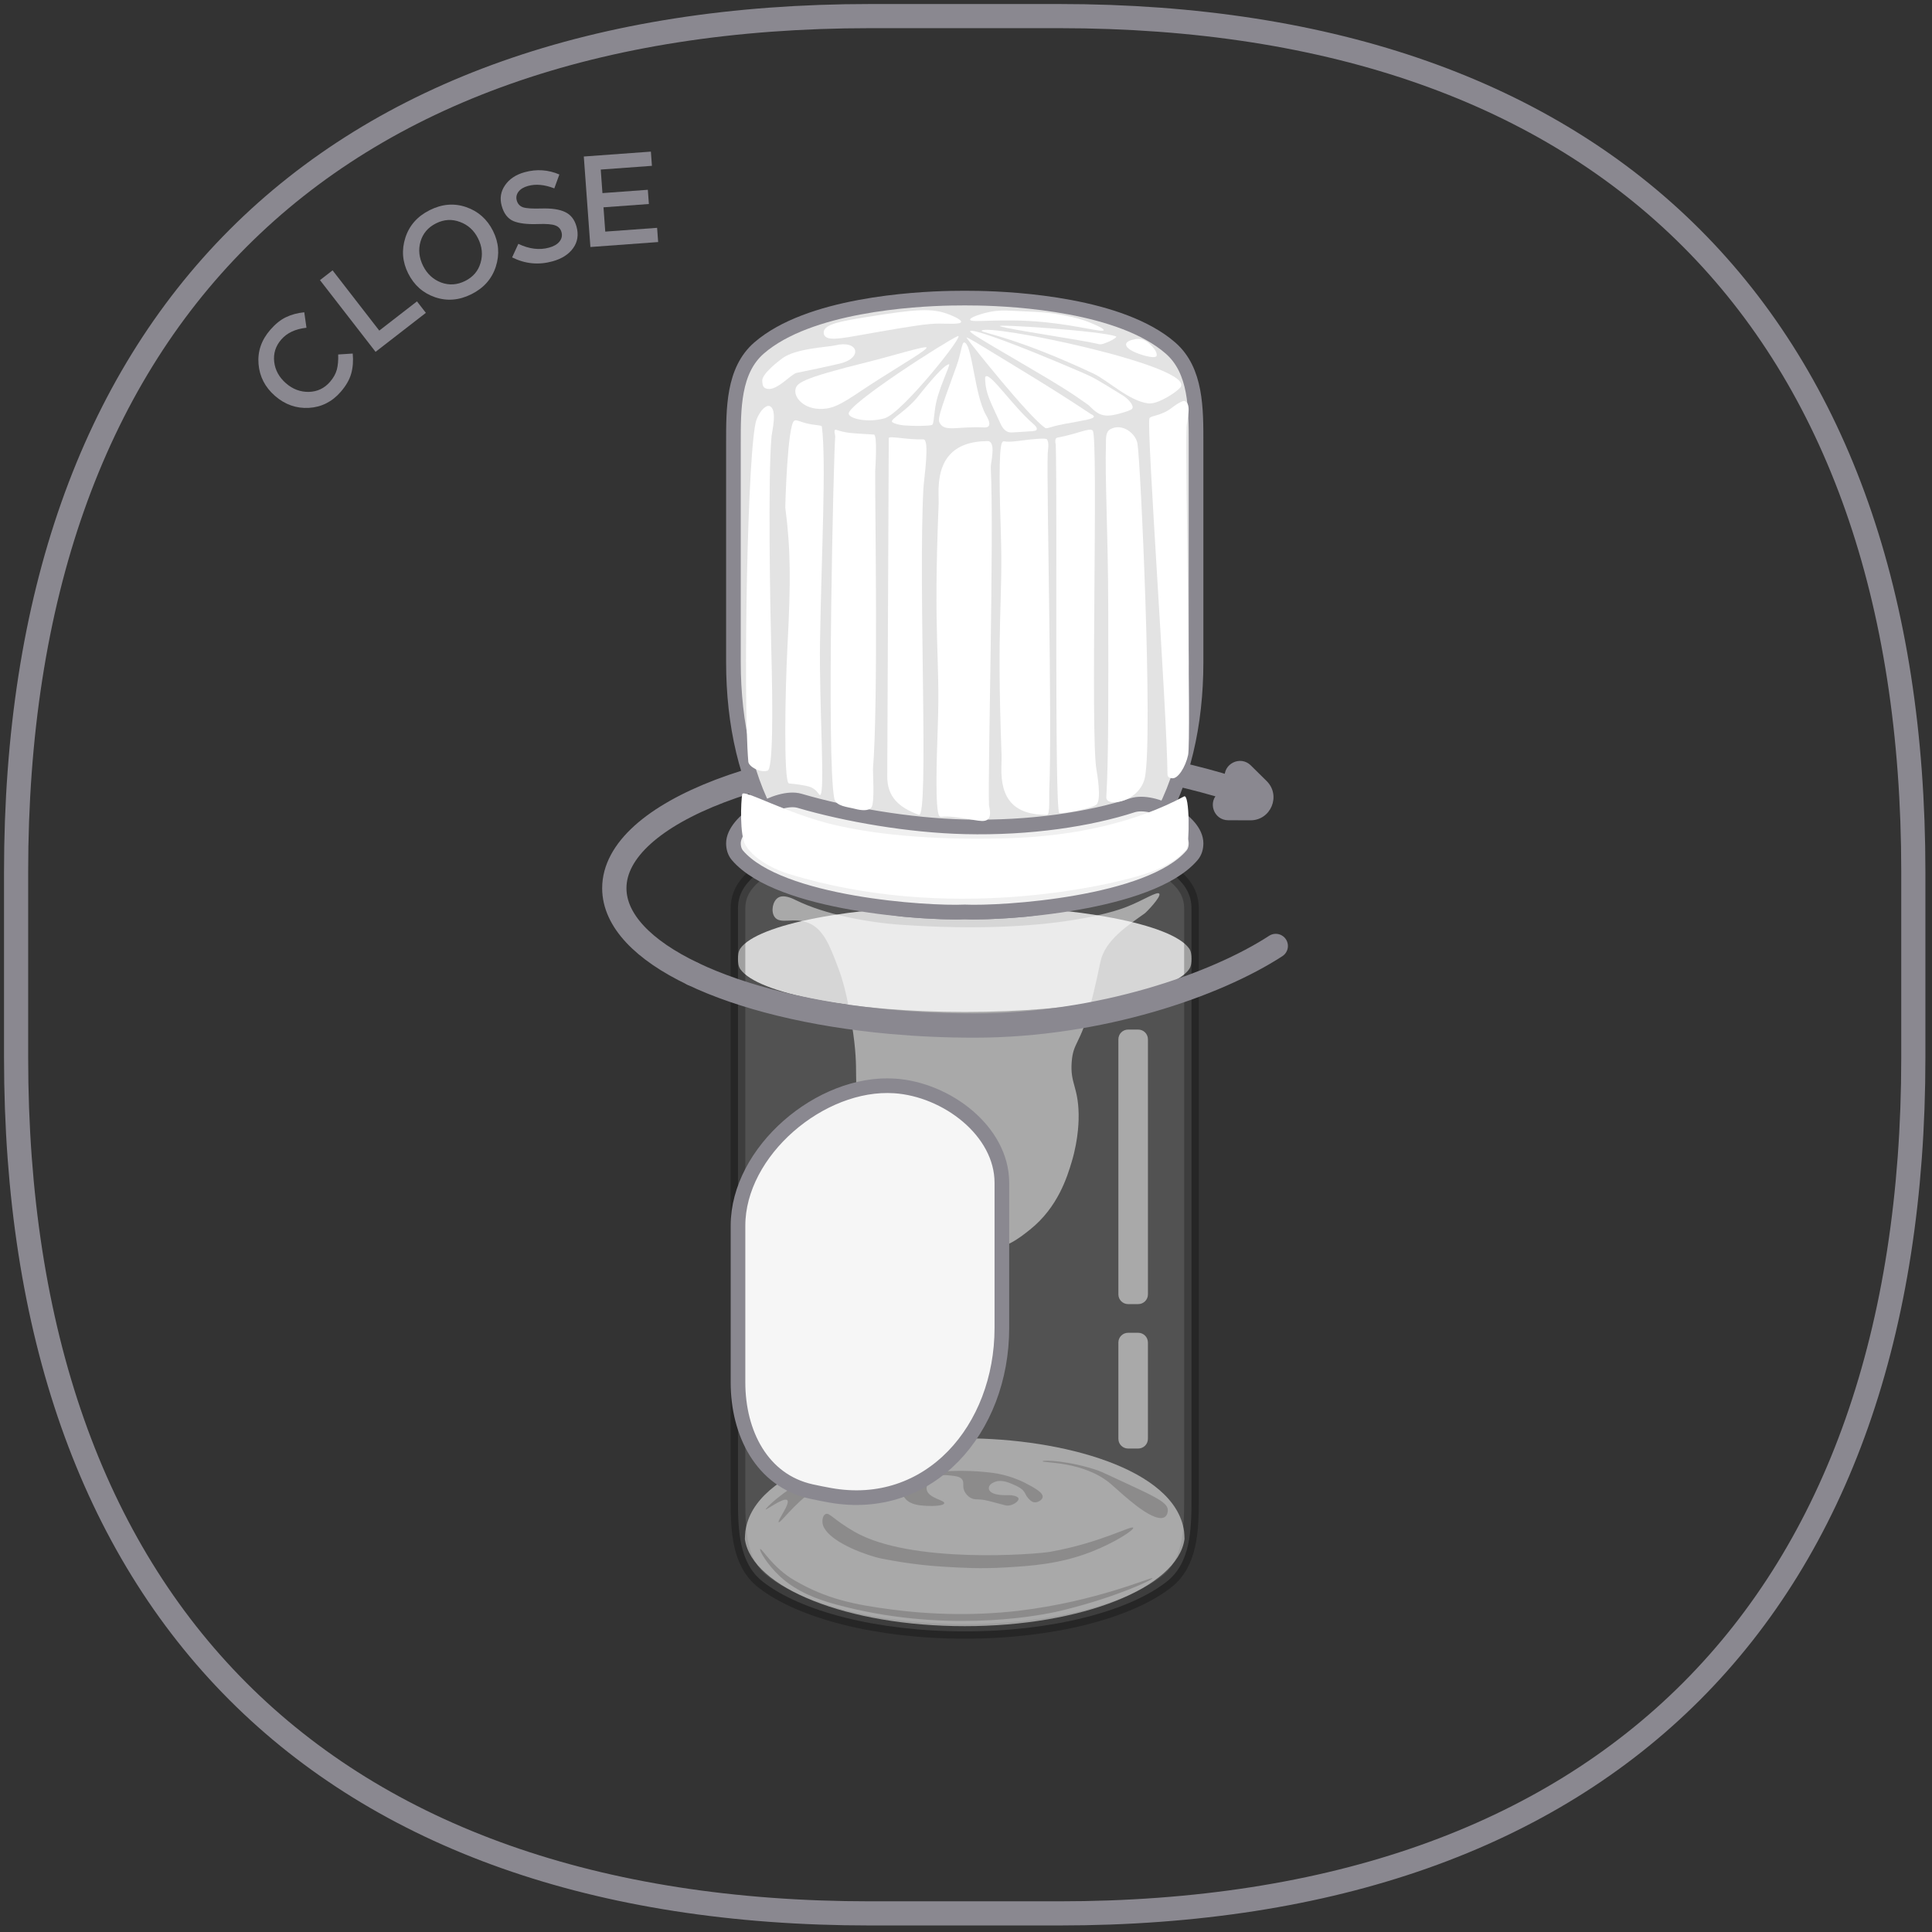 <svg width="120" height="120" viewBox="0 0 120 120" fill="none" xmlns="http://www.w3.org/2000/svg">
<rect x="0" y="0" width="120" height="120" fill="#333333" stroke="none"/>
<g clip-path="url(#clip0_5696_6928)">
<path d="M76.516 48.985C72.09 47.587 66.119 46.639 60.508 46.639C48.163 46.639 38.156 50.458 38.156 55.168C38.156 57.176 39.977 59.024 43.023 60.481" stroke="#8A8890" stroke-width="1.509" stroke-miterlimit="10" stroke-linecap="round"/>
<path d="M78.672 48.51C79.581 49.407 78.944 50.954 77.667 50.951L76.284 50.947C75.373 50.944 74.983 49.788 75.706 49.234V49.234C75.978 49.025 76.118 48.687 76.071 48.347V48.347C75.948 47.444 77.039 46.899 77.688 47.539L78.672 48.51Z" fill="#8A8890"/>
<path d="M74.005 59.555V59.555C74.005 59.33 73.988 59.096 73.858 58.912C72.801 57.407 66.965 56.256 59.921 56.256C52.878 56.256 47.042 57.407 45.984 58.912C45.855 59.096 45.838 59.33 45.838 59.555V59.555V59.555C45.838 59.781 45.855 60.015 45.984 60.199C47.042 61.704 52.878 62.855 59.921 62.855C66.965 62.855 72.801 61.704 73.858 60.199C73.988 60.015 74.005 59.781 74.005 59.555V59.555Z" fill="#E3E3E3"/>
<path opacity="0.25" d="M72.966 54.391C71.428 53.047 67.418 52.258 59.921 52.258C52.424 52.258 48.414 53.047 46.877 54.391C46.159 55.02 45.838 55.638 45.838 56.443V93.165C45.838 95.031 45.901 97.08 47.369 98.232C49.709 100.07 54.451 101.327 59.921 101.327C65.39 101.327 70.131 100.07 72.472 98.233C73.941 97.081 74.005 95.03 74.005 93.163V56.443C74.005 55.638 73.685 55.02 72.966 54.391Z" fill="#B2B2B2" stroke="black" stroke-width="0.91" stroke-miterlimit="10"/>
<path opacity="0.5" d="M73.545 95.108C73.001 91.211 65.934 89.336 59.921 89.336C53.907 89.336 46.84 91.211 46.296 95.108C46.282 95.21 46.269 95.489 46.266 95.569C46.266 95.585 46.266 95.599 46.267 95.615C46.716 98.622 52.654 101.004 59.919 101.004C67.182 101.004 73.122 98.622 73.57 95.615C73.572 95.599 73.574 95.585 73.572 95.569C73.572 95.489 73.559 95.21 73.545 95.108Z" fill="white"/>
<path opacity="0.5" d="M53.056 95.13C51.763 94.382 51.524 93.942 51.29 94.037C51.06 94.13 51.036 94.567 51.144 94.807C51.635 95.899 54.113 96.674 54.677 96.79C56.571 97.178 58.114 97.283 58.701 97.317C59.789 97.381 60.915 97.447 62.431 97.358C64.081 97.262 65.834 97.144 67.78 96.387C69.26 95.81 70.464 95.014 70.382 94.889C70.278 94.734 68.332 95.832 65.229 96.385C64.407 96.533 56.589 97.174 53.056 95.13Z" fill="#706F6F"/>
<path opacity="0.5" d="M58.648 93.371C58.691 93.178 57.709 93.067 57.568 92.562C57.472 92.212 57.836 91.896 57.863 91.875C58.248 91.55 58.822 91.62 59.089 91.652C59.379 91.687 59.591 91.712 59.727 91.853C59.944 92.078 59.714 92.33 59.948 92.703C59.989 92.771 60.096 92.937 60.316 93.048C60.557 93.169 60.678 93.094 61.15 93.169C61.276 93.189 61.505 93.25 61.96 93.371C62.448 93.501 62.51 93.528 62.648 93.512C62.989 93.473 63.308 93.217 63.262 93.067C63.217 92.923 62.844 92.859 62.673 92.866C61.519 92.907 61.387 92.567 61.421 92.38C61.46 92.16 61.769 92.052 61.814 92.035C62.232 91.889 62.687 92.093 62.967 92.218C63.217 92.33 63.474 92.444 63.63 92.684C63.71 92.807 63.726 92.909 63.874 93.067C63.98 93.182 64.085 93.294 64.242 93.31C64.453 93.334 64.719 93.178 64.758 93.007C64.826 92.712 64.219 92.394 63.728 92.137C63.169 91.844 62.658 91.693 62.33 91.611C61.832 91.487 61.457 91.453 60.955 91.409C60.759 91.391 60.05 91.332 59.089 91.368C58.502 91.391 58.147 91.405 57.666 91.509C57.031 91.646 56.693 91.827 56.465 91.994C56.284 92.126 56.097 92.269 56.047 92.5C55.979 92.821 56.225 93.082 56.268 93.126C56.595 93.473 57.14 93.507 57.545 93.532C57.961 93.558 58.614 93.526 58.648 93.371Z" fill="#706F6F"/>
<path opacity="0.5" d="M64.758 90.761C64.726 90.88 67.283 90.727 68.979 92.157C69.441 92.548 70.812 93.875 71.702 94.201C71.821 94.246 72.111 94.348 72.316 94.243C72.539 94.126 72.537 93.825 72.537 93.798C72.526 93.35 71.868 93.023 70.231 92.261C68.99 91.682 68.37 91.395 68.243 91.35C66.476 90.734 64.785 90.663 64.758 90.761Z" fill="#706F6F"/>
<path opacity="0.5" d="M47.558 93.754C47.513 93.712 48.565 92.64 50.283 91.751C52.239 90.739 54.111 90.453 55.632 90.234C57.349 89.985 58.788 89.969 58.797 90.032C58.808 90.107 56.782 90.169 54.209 90.942C52.9 91.335 51.73 91.696 50.552 92.54C49.254 93.472 48.486 94.606 48.369 94.544C48.249 94.479 49.138 93.342 48.885 93.167C48.647 93.006 47.599 93.794 47.558 93.754Z" fill="#706F6F"/>
<path opacity="0.5" d="M47.219 96.214C47.321 96.155 47.994 97.371 49.337 98.153C51.342 99.319 53.038 99.669 55.502 99.985C59.321 100.478 62.352 100.154 63.217 100.053C68.146 99.471 71.528 97.919 71.581 98.028C71.626 98.116 69.392 99.166 66.254 99.955C66.014 100.016 65.777 100.074 65.535 100.126C64.09 100.434 58.449 101.42 51.952 99.665C50.843 99.365 49.504 98.901 48.417 97.887C47.619 97.141 47.132 96.264 47.219 96.214Z" fill="#706F6F"/>
<path opacity="0.5" d="M49.457 55.922C49.243 55.817 48.682 55.529 48.323 55.76C47.995 55.972 47.87 56.601 48.107 56.947C48.454 57.449 49.288 56.949 50.212 57.325C51.134 57.7 51.526 58.697 52.048 60.077C52.314 60.78 52.592 61.684 52.912 63.639C53.435 66.845 52.899 67.127 53.474 68.333C54.101 69.647 54.744 69.4 55.933 71.139C57.443 73.344 57.029 74.241 58.523 75.889C59.15 76.58 59.955 77.467 61.168 77.562C62.369 77.654 63.292 76.917 63.974 76.374C65.717 74.983 66.29 73.077 66.565 72.166C67.015 70.672 67.001 69.443 66.997 69.199C66.965 67.476 66.463 67.299 66.565 65.962C66.66 64.717 67.094 64.874 67.699 62.562C68.031 61.297 68.321 59.882 68.345 59.764C68.347 59.758 68.348 59.752 68.349 59.747C68.628 58.395 70.056 57.479 71.098 56.735C71.22 56.647 72.105 55.724 72.012 55.52C71.916 55.312 70.998 55.931 70.002 56.317C69.913 56.351 65.806 58.124 55.919 57.436C53.849 57.288 51.239 56.795 49.457 55.922Z" fill="white"/>
<path opacity="0.5" d="M70.697 81H70.068C69.734 81 69.465 80.731 69.465 80.397V64.553C69.465 64.219 69.734 63.949 70.068 63.949H70.697C71.031 63.949 71.3 64.219 71.3 64.553V80.397C71.3 80.731 71.031 81 70.697 81Z" fill="white"/>
<path opacity="0.5" d="M70.695 89.971H70.068C69.734 89.971 69.465 89.702 69.465 89.368V83.385C69.465 83.051 69.734 82.781 70.068 82.781H70.695C71.029 82.781 71.299 83.051 71.299 83.385V89.368C71.3 89.702 71.029 89.971 70.695 89.971Z" fill="white"/>
<path d="M55.568 67.449C50.964 67.143 45.838 71.516 45.838 76.13V85.861C45.838 89.004 47.314 91.959 50.382 92.639C50.76 92.722 51.148 92.8 51.543 92.871C57.733 93.985 62.228 88.769 62.228 82.48V73.466C62.228 70.24 58.786 67.663 55.568 67.449V67.449Z" fill="#F6F6F6" stroke="#8A8890" stroke-width="0.91" stroke-miterlimit="10"/>
<path d="M59.921 54.606C55.446 54.606 51.571 53.924 49.682 52.928C49.482 52.822 48.477 53.255 48.477 53.482V53.482C48.477 53.496 48.478 53.509 48.481 53.523C48.869 55.115 53.842 56.376 59.921 56.376C66 56.376 70.973 55.117 71.361 53.523C71.364 53.509 71.366 53.496 71.366 53.482V53.482C71.366 53.255 70.36 52.822 70.159 52.928C68.271 53.923 64.396 54.606 59.921 54.606Z" fill="#E9E9E9" stroke="#8A8890" stroke-width="0.752" stroke-miterlimit="10"/>
<path d="M74.289 27.522C74.289 25.392 74.307 23.016 72.7 21.617C69.626 18.941 63.121 18.569 60.782 18.523C60.208 18.512 59.636 18.512 59.062 18.523C56.723 18.569 50.218 18.941 47.144 21.617C45.537 23.016 45.555 25.392 45.555 27.522V41.136C45.555 48.743 48.742 55.826 56.319 56.503C57.899 56.644 59.223 56.674 59.922 56.642C60.621 56.674 61.945 56.643 63.525 56.502C71.102 55.825 74.289 48.743 74.289 41.136V27.522Z" fill="#E3E3E3" stroke="#8A8890" stroke-width="0.91" stroke-miterlimit="10"/>
<path d="M59.922 51.354C56.483 51.272 52.557 50.591 49.661 49.74C48.344 49.353 45.555 51.008 45.555 52.381V52.381C45.555 52.652 45.629 52.922 45.805 53.128C48.411 56.17 57.602 56.746 59.922 56.641C62.242 56.745 71.432 56.17 74.038 53.128C74.215 52.922 74.289 52.652 74.289 52.38V52.38C74.289 51.006 71.648 49.596 70.34 50.018C67.697 50.873 64.012 51.454 59.922 51.354Z" fill="#F0F0F0" stroke="#8A8890" stroke-width="0.91" stroke-miterlimit="10"/>
<path d="M46.101 49.331C46.02 49.749 45.927 51.89 46.317 52.513C46.943 53.517 48.366 54.088 48.947 54.266C58.909 57.35 68.876 55.027 71.205 54.256C72.393 53.863 73.186 53.347 73.687 52.745C73.889 52.502 73.903 49.276 73.546 49.467C70.552 51.072 66.783 51.951 62.505 52.069C57.459 52.208 54.053 51.752 51.848 51.242C48.934 50.569 46.168 48.98 46.101 49.331Z" fill="white"/>
<path d="M47.804 25.223C47.583 25.136 47.215 25.493 46.995 26.046C46.419 27.496 46.149 43.468 46.479 47.312C46.504 47.607 47.197 48.018 47.674 47.868C47.997 47.766 48.022 44.495 47.897 39.967C47.852 38.348 47.681 29.574 47.925 27.071C47.952 26.798 48.298 25.416 47.804 25.223Z" fill="white"/>
<path d="M50.179 26.314C49.649 26.194 49.502 26.059 49.343 26.125C48.913 26.303 48.768 31.46 48.777 31.535C49.109 34.061 49.124 36.114 48.909 40.181C48.77 42.829 48.665 48.491 48.99 48.653C49.04 48.678 49.238 48.673 49.638 48.734C50.216 48.821 50.368 48.887 50.474 48.95C50.806 49.142 50.859 49.387 50.932 49.382C51.277 49.351 50.868 43.883 50.934 39.805C51.018 34.514 51.329 28.676 51.048 26.5C51.034 26.4 50.65 26.421 50.179 26.314Z" fill="white"/>
<path d="M54.279 26.991C52.697 26.897 52.583 26.897 51.931 26.695C51.746 26.638 51.881 27.054 51.878 27.1C51.783 27.97 51.324 47.254 51.821 49.602V49.602C51.922 50.084 52.633 50.114 53.11 50.24C53.523 50.348 53.935 50.371 54.113 50.17C54.349 49.904 54.208 47.938 54.222 47.768C54.554 43.648 54.345 31.624 54.361 29.257C54.361 29.187 54.515 27.004 54.279 26.991Z" fill="white"/>
<path d="M55.203 27.211C55.214 27.05 56.36 27.327 57.347 27.288C57.772 27.271 57.385 29.746 57.355 30.337C57.023 36.468 57.719 50.85 57.072 50.612V50.612C55.859 50.164 55.103 49.516 55.109 48.222L55.203 27.211Z" fill="white"/>
<path d="M61.326 27.397V27.397C59.177 27.423 58.24 28.557 58.296 30.706C58.303 30.96 58.305 31.157 58.302 31.253C57.952 39.795 58.409 40.696 58.246 45.174C58.175 47.145 58.077 50.32 58.339 50.675C58.461 50.837 58.398 50.638 59.378 50.761C60.642 50.92 61.126 51.129 61.374 50.87C61.608 50.625 61.433 50.145 61.428 50.005C61.348 47.767 61.748 33.392 61.539 29.021C61.524 28.753 61.908 27.388 61.326 27.397Z" fill="white"/>
<path d="M65.035 50.615V50.615C63.02 50.615 62.142 49.663 62.199 47.649C62.208 47.297 62.213 47.019 62.209 46.898C61.889 38.357 62.309 37.455 62.161 32.977C62.096 31.006 62.007 27.832 62.248 27.478C62.359 27.316 62.302 27.516 63.198 27.394C64.355 27.237 64.96 27.207 65.025 27.287C65.189 27.489 65.078 28.012 65.075 28.151C65 30.39 65.362 44.765 65.171 49.135C65.157 49.4 65.226 50.615 65.035 50.615Z" fill="white"/>
<path d="M67.87 26.743C67.695 26.538 66.925 26.952 65.684 27.18C65.465 27.221 65.573 27.568 65.577 27.639C65.682 31.639 65.491 49.971 65.79 50.512C65.809 50.548 67.695 50.28 68.089 49.986C68.444 49.721 68.13 47.956 68.109 47.847C67.705 45.717 68.239 27.18 67.87 26.743Z" fill="white"/>
<path d="M68.693 27.552C68.7 27.317 68.647 26.829 68.97 26.656C69.705 26.262 70.532 26.913 70.648 27.54C70.843 28.588 71.619 45.698 71.114 48.281V48.281C70.969 49.03 70.303 49.624 69.558 49.787C69.096 49.888 68.698 49.816 68.716 49.501C68.852 47.201 68.848 43.312 68.834 37.587C68.823 33.068 68.622 29.67 68.693 27.552Z" fill="white"/>
<path d="M71.391 25.989C71.209 26.611 72.487 44.261 72.514 48.093C72.516 48.325 72.749 48.329 72.783 48.336C73.148 48.418 73.633 47.648 73.796 46.893C73.989 45.997 73.612 28.882 73.705 26.509C73.723 26.068 74.047 25.048 73.564 24.904C73.519 24.891 73.264 24.956 72.755 25.35C72.123 25.839 71.443 25.809 71.391 25.989Z" fill="white"/>
<path d="M73.304 24.077C74.43 22.756 61.227 20.046 60.972 20.544C60.911 20.66 63.079 20.931 67.906 23.199C68.821 23.629 70.128 24.911 71.331 25.057C71.897 25.127 73.049 24.377 73.304 24.077Z" fill="white"/>
<path d="M47.657 24.152C47.391 24.099 47.364 23.936 47.343 23.667C47.309 23.215 48.4 22.399 48.587 22.258C49.426 21.631 51.42 21.562 51.876 21.451V21.451C53.338 21.094 53.615 22.248 52.148 22.587C51.339 22.774 50.45 22.966 49.476 23.161C49.139 23.229 48.271 24.276 47.657 24.152Z" fill="white"/>
<path d="M64.909 26.573C63.897 25.871 60.39 21.486 60.04 20.988C59.974 20.895 60.251 21.038 61.47 21.784C63.574 23.073 65.288 24.079 67.743 25.71C67.787 25.741 67.948 25.794 67.944 25.873C67.939 26.032 67.287 26.112 66.055 26.344C65.179 26.509 65.034 26.66 64.909 26.573Z" fill="white"/>
<path d="M60.255 20.569C60.216 20.662 61.132 21.198 62.967 22.269C66.452 24.304 66.576 24.447 67.567 25.129C67.718 25.233 68.032 25.656 68.457 25.77C68.752 25.849 69.089 25.829 69.793 25.615C70.236 25.479 70.327 25.418 70.346 25.331C70.398 25.109 69.998 24.724 69.78 24.588C68.109 23.554 67.947 23.454 67.163 23.117C62.66 21.18 60.332 20.392 60.255 20.569Z" fill="white"/>
<path d="M49.4 24.268C49.359 24.764 50.047 25.553 51.337 25.373C52.178 25.257 53.008 24.56 54.56 23.575C56.219 22.521 57.601 21.72 57.547 21.582C57.501 21.459 55.324 22.13 53.955 22.47C49.632 23.541 49.438 23.805 49.4 24.268Z" fill="white"/>
<path d="M52.715 25.695C52.751 26.02 53.949 26.276 54.956 25.976C56.047 25.652 60.023 20.659 59.487 20.878C58.798 21.164 52.651 25.095 52.715 25.695Z" fill="white"/>
<path d="M58.384 26.302C58.712 26.834 59.46 26.475 61.112 26.548C61.18 26.552 61.349 26.559 61.419 26.447C61.533 26.261 61.297 25.873 61.239 25.772C60.524 24.538 60.382 21.289 59.885 21.273C59.737 21.267 59.698 21.946 59.414 22.726C58.296 25.793 58.225 26.045 58.384 26.302Z" fill="white"/>
<path d="M61.19 23.61C61.233 24.47 61.524 24.958 62.07 26.158C62.199 26.442 62.315 26.706 62.595 26.822C62.726 26.875 62.813 26.865 63.195 26.84C64.125 26.779 64.35 26.795 64.393 26.679C64.44 26.554 64.236 26.379 64.168 26.32C62.885 25.204 61.535 23.172 61.229 23.378C61.188 23.404 61.183 23.456 61.19 23.61Z" fill="white"/>
<path d="M58.95 19.533C57.887 19.115 56.88 19.201 53.822 19.694C52.224 19.953 51.261 20.128 51.17 20.583C51.165 20.606 51.14 20.731 51.215 20.845C51.467 21.236 52.522 20.963 54.502 20.624C56.568 20.269 57.6 20.092 58.358 20.099C58.944 20.104 59.657 20.152 59.696 19.997C59.735 19.84 59.055 19.574 58.95 19.533Z" fill="white"/>
<path d="M60.256 19.857C60.235 19.709 61.004 19.461 61.551 19.359C62.017 19.271 62.368 19.28 62.927 19.305C64.156 19.359 64.77 19.386 65.193 19.441C66.75 19.641 67.537 19.964 67.796 20.075C68.084 20.2 68.578 20.412 68.551 20.507C68.505 20.671 66.921 20.209 64.841 20.007C62.142 19.743 60.288 20.084 60.256 19.857Z" fill="white"/>
<path d="M62.115 20.261C61.733 20.114 68.409 20.546 69.316 20.896C69.421 20.937 69.03 21.145 68.986 21.166C68.679 21.311 68.413 21.419 68.243 21.375C67.313 21.132 62.655 20.466 62.115 20.261Z" fill="white"/>
<path d="M71.699 21.679C71.335 21.21 70.917 20.931 70.374 21.097C70.353 21.104 69.926 21.181 69.942 21.406C69.965 21.717 70.692 21.988 71.177 22.11C71.751 22.254 71.818 22.142 71.833 22.11C71.89 21.988 71.763 21.761 71.699 21.679Z" fill="white"/>
<path d="M56.951 24.711C56.262 25.534 55.339 26.015 55.399 26.188C55.428 26.268 55.771 26.39 56.155 26.422C56.751 26.472 57.672 26.463 57.881 26.397C57.99 26.363 57.99 26.002 58.09 25.304C58.251 24.19 59.068 22.626 58.947 22.626C58.579 22.628 57.101 24.531 56.951 24.711Z" fill="white"/>
<path d="M65.784 1H54.045C20.104 1 1 20.058 1 54.15V65.688C1 99.781 20.043 118.844 54.045 118.844H65.784C99.79 118.844 118.84 99.782 118.84 65.688V54.15C118.842 20.058 99.79 1 65.784 1Z" stroke="#8A8890" stroke-width="1.5" stroke-miterlimit="10"/>
<path d="M79.24 58.756C75.548 61.161 68.351 63.698 60.506 63.698C58.736 63.698 57.015 63.619 55.364 63.471C50.411 63.027 46.094 61.952 43.023 60.482" stroke="#8A8890" stroke-width="1.509" stroke-miterlimit="10" stroke-linecap="round"/>
<path d="M21.161 24.34C20.625 24.956 19.967 25.287 19.187 25.334C18.402 25.377 17.7 25.129 17.081 24.59C16.465 24.054 16.124 23.395 16.058 22.612C15.993 21.829 16.236 21.12 16.789 20.484C17.11 20.116 17.438 19.853 17.773 19.697C18.112 19.536 18.487 19.436 18.899 19.396L19.035 20.357C18.351 20.431 17.83 20.674 17.471 21.087C17.118 21.492 16.972 21.955 17.031 22.476C17.093 22.993 17.337 23.436 17.762 23.806C18.183 24.173 18.658 24.351 19.186 24.341C19.71 24.327 20.147 24.12 20.495 23.719C20.707 23.476 20.849 23.223 20.922 22.959C20.991 22.692 21.018 22.378 21.005 22.017L21.908 21.96C21.951 22.417 21.919 22.834 21.812 23.211C21.706 23.587 21.488 23.964 21.161 24.34Z" fill="#8A8890"/>
<path d="M23.327 21.853L19.874 17.399L20.657 16.792L23.557 20.534L25.899 18.719L26.451 19.432L23.327 21.853Z" fill="#8A8890"/>
<path d="M30.796 16.561C30.551 17.32 30.047 17.89 29.284 18.272C28.52 18.654 27.766 18.716 27.019 18.46C26.273 18.203 25.717 17.71 25.352 16.98C24.991 16.26 24.934 15.521 25.178 14.762C25.423 14.004 25.927 13.434 26.69 13.052C27.453 12.67 28.208 12.607 28.955 12.864C29.701 13.121 30.257 13.614 30.622 14.344C30.982 15.064 31.04 15.803 30.796 16.561ZM27.401 17.549C27.9 17.731 28.397 17.699 28.891 17.451C29.386 17.204 29.705 16.828 29.849 16.324C29.997 15.818 29.945 15.312 29.693 14.808C29.444 14.309 29.069 13.968 28.57 13.786C28.073 13.597 27.577 13.625 27.083 13.873C26.588 14.12 26.267 14.497 26.118 15.004C25.974 15.508 26.028 16.012 26.28 16.516C26.53 17.015 26.904 17.359 27.401 17.549Z" fill="#8A8890"/>
<path d="M34.314 16.233C33.45 16.471 32.615 16.389 31.808 15.987L32.195 15.146C32.868 15.467 33.505 15.546 34.105 15.38C34.4 15.299 34.616 15.173 34.752 15.002C34.893 14.824 34.934 14.629 34.875 14.417C34.82 14.215 34.693 14.078 34.495 14.004C34.295 13.925 33.936 13.896 33.418 13.916C32.745 13.94 32.233 13.877 31.881 13.729C31.532 13.575 31.292 13.259 31.161 12.783C31.033 12.318 31.102 11.892 31.369 11.507C31.635 11.117 32.04 10.847 32.583 10.697C33.328 10.492 34.048 10.539 34.743 10.838L34.429 11.701C33.824 11.466 33.282 11.415 32.8 11.548C32.526 11.623 32.326 11.745 32.199 11.913C32.078 12.08 32.044 12.259 32.097 12.451C32.155 12.663 32.286 12.805 32.489 12.877C32.697 12.943 33.074 12.967 33.62 12.95C34.26 12.93 34.754 13.003 35.1 13.17C35.452 13.335 35.688 13.637 35.809 14.077C35.947 14.579 35.877 15.024 35.6 15.412C35.322 15.8 34.894 16.074 34.314 16.233Z" fill="#8A8890"/>
<path d="M36.671 15.342L36.261 9.721L40.428 9.417L40.492 10.3L37.313 10.532L37.419 11.994L40.238 11.788L40.303 12.671L37.484 12.877L37.594 14.386L40.814 14.151L40.879 15.034L36.671 15.342Z" fill="#8A8890"/>
</g>
<defs>
<clipPath id="clip0_5696_6928">
<rect width="120" height="120" fill="white"/>
</clipPath>
</defs>
</svg>
